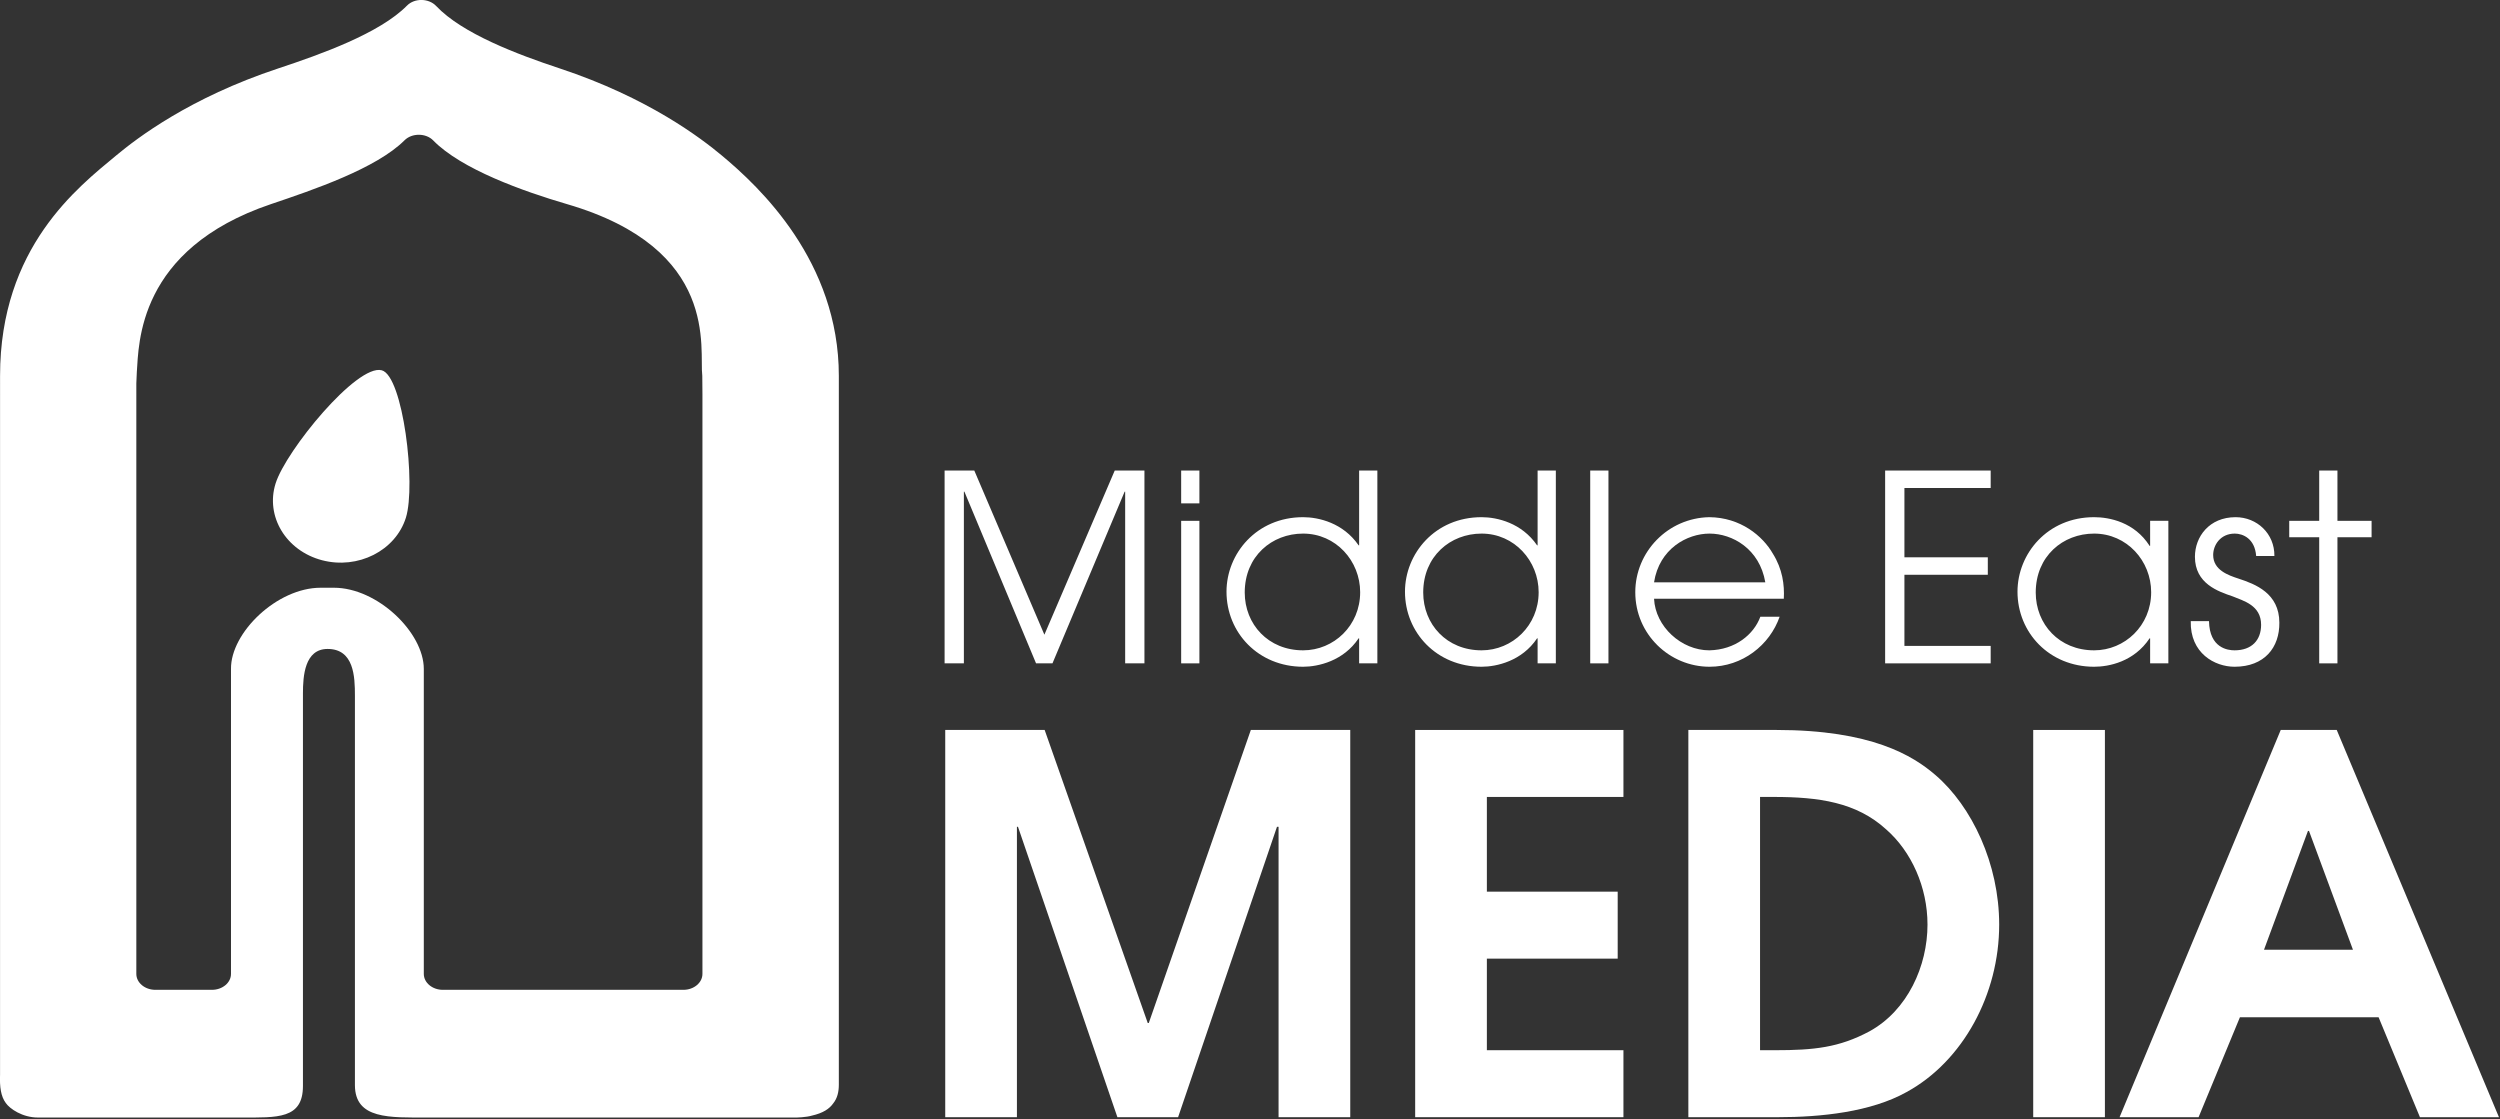 <svg xmlns="http://www.w3.org/2000/svg" xmlns:xlink="http://www.w3.org/1999/xlink" xmlns:serif="http://www.serif.com/" width="100%" height="100%" viewBox="0 0 1664 745" xml:space="preserve" style="fill-rule:evenodd;clip-rule:evenodd;stroke-linejoin:round;stroke-miterlimit:2;"><rect x="0" y="0" width="1664" height="745" fill="#333333" stroke="none"/>    <g transform="matrix(1,0,0,1,-64.085,-167.985)">        <g transform="matrix(1,0,0,1,-2281.17,0)">            <g transform="matrix(0.856,0,0,0.856,2252,81.51)">                <g>                    <g transform="matrix(0.255,-0.967,-0.967,-0.255,425.182,425.066)">                        <path d="M-76.124,-19.404C-102.932,-18.143 -124.666,6.329 -124.667,35.255C-124.666,64.18 -102.934,86.607 -76.124,85.346C-49.315,84.084 29.981,47.908 29.981,27.978C29.981,10.828 -49.315,-20.666 -76.124,-19.404" style="fill:white;fill-rule:nonzero;"></path>                    </g>                    <g transform="matrix(1,0,0,1,670.12,848.941)">                        <path d="M0,-627.077C-15.877,-640.285 -56.92,-671.889 -126.101,-694.77C-158.941,-705.631 -201.784,-721.835 -221.999,-743.224C-227.789,-749.35 -238.78,-749.565 -244.723,-743.542C-265.988,-721.995 -311.67,-705.685 -344.673,-694.77C-413.854,-671.889 -454.897,-640.285 -470.778,-627.077C-500.416,-602.425 -561.133,-555.775 -561.133,-455.65C-561.156,-451.882 -561.139,87.756 -561.139,87.756C-561.51,97.296 -560.465,104.653 -556.671,109.752C-553.62,114.193 -543.749,121.051 -531.723,121.037L-373.492,121.039C-345.459,121.039 -325.616,122.313 -325.616,96.496L-325.616,-208.767C-325.616,-222.105 -324.351,-243.316 -306.444,-243.316C-285.867,-243.316 -285.202,-221.654 -285.202,-207.033L-285.202,95.815C-285.202,122.488 -258.16,121.037 -228.622,121.037L56.555,121.051C58.227,121.107 65.707,120.895 70.283,119.51C78.657,117.603 83.791,114.326 86.82,109.885C89.864,106.071 91.076,101.168 91.076,95.442L91.076,-455.65C91.076,-544.572 29.638,-602.425 0,-627.077M-301.55,-290.915L-311.864,-290.915C-345.72,-290.915 -381.871,-256.069 -381.563,-227.775L-381.563,9.353C-381.563,16.194 -388.193,21.741 -396.371,21.741L-440.363,21.741C-448.541,21.741 -455.172,16.194 -455.172,9.353L-455.172,-275.968L-455.171,-449.925C-455.066,-452.314 -454.894,-456.213 -454.789,-458.602C-453.182,-480.293 -454.339,-554.144 -350.464,-589.206C-317.124,-600.46 -268.546,-616.958 -246.624,-638.833C-240.84,-644.606 -229.996,-644.552 -224.31,-638.711C-202.599,-616.407 -154.292,-599.13 -120.31,-589.206C-0.913,-554.334 -17.652,-476.305 -15.101,-455.65C-15.068,-450.932 -14.983,-446.28 -14.983,-441.518L-14.983,9.353C-14.983,16.194 -21.613,21.741 -29.791,21.741L-216.829,21.741C-225.008,21.741 -231.638,16.194 -231.638,9.353L-231.638,-227.775C-231.638,-256.097 -267.694,-290.915 -301.55,-290.915" style="fill:white;fill-rule:nonzero;"></path>                    </g>                </g>                <g>                    <g transform="matrix(1,0,0,1,843.43,616.83)">                        <path d="M0,-149.932L23.098,-149.932L77.596,-22.286L132.299,-149.932L155.397,-149.932L155.397,0L140.411,0L140.411,-133.519L139.999,-133.519L83.877,0L71.116,0L15.399,-133.519L14.995,-133.519L14.995,0L0,0L0,-149.932Z" style="fill:white;fill-rule:nonzero;"></path>                    </g>                    <g transform="matrix(1,0,0,1,0,3.728)">                        <path d="M1027.38,502.277L1041.56,502.277L1041.56,613.102L1027.38,613.102L1027.38,502.277ZM1027.38,463.17L1041.56,463.17L1041.56,488.7L1027.38,488.7L1027.38,463.17Z" style="fill:white;fill-rule:nonzero;"></path>                    </g>                    <g transform="matrix(1,0,0,1,1122.2,479.663)">                        <path d="M0,127.036C23.906,127.036 44.366,107.788 44.366,81.854C44.366,57.544 25.522,36.267 0,36.267C-24.318,36.267 -45.389,53.896 -45.389,82.06C-45.389,106.778 -27.154,127.036 0,127.036M57.737,137.167L43.558,137.167L43.558,117.717L43.155,117.717C31.399,135.345 11.747,139.801 0,139.801C-34.853,139.801 -59.567,113.261 -59.567,81.45C-59.567,51.868 -36.271,23.502 0,23.502C12.151,23.502 31.201,27.962 43.155,45.385L43.558,45.385L43.558,-12.765L57.737,-12.765L57.737,137.167Z" style="fill:white;fill-rule:nonzero;"></path>                    </g>                    <g transform="matrix(1,0,0,1,1260.98,479.663)">                        <path d="M0,127.036C23.906,127.036 44.366,107.788 44.366,81.854C44.366,57.544 25.522,36.267 0,36.267C-24.318,36.267 -45.389,53.896 -45.389,82.06C-45.389,106.778 -27.154,127.036 0,127.036M57.737,137.167L43.558,137.167L43.558,117.717L43.155,117.717C31.399,135.345 11.747,139.801 0,139.801C-34.853,139.801 -59.567,113.261 -59.567,81.45C-59.567,51.868 -36.271,23.502 0,23.502C12.151,23.502 31.201,27.962 43.155,45.385L43.558,45.385L43.558,-12.765L57.737,-12.765L57.737,137.167Z" style="fill:white;fill-rule:nonzero;"></path>                    </g>                    <g transform="matrix(1,0,0,1,0,3.728)">                        <rect x="1345.45" y="463.17" width="14.179" height="149.932" style="fill:white;"></rect>                    </g>                    <g transform="matrix(1,0,0,1,1481.59,568.812)">                        <path d="M0,-14.995C-4.451,-41.131 -25.728,-52.882 -43.352,-52.882C-60.779,-52.882 -82.459,-41.131 -86.507,-14.995L0,-14.995ZM-86.507,-2.23C-85.501,19.45 -65.239,37.887 -43.558,37.887C-23.296,37.483 -8.911,25.53 -3.85,11.751L11.145,11.751C3.446,33.835 -17.822,50.652 -43.352,50.652C-74.356,50.652 -101.098,25.53 -101.098,-7.296C-101.098,-38.699 -75.774,-65.037 -43.558,-65.647C-19.24,-65.445 -2.02,-51.056 5.878,-37.281C13.379,-25.328 14.995,-12.967 14.385,-2.23L-86.507,-2.23Z" style="fill:white;fill-rule:nonzero;"></path>                    </g>                    <g transform="matrix(1,0,0,1,1574.77,616.83)">                        <path d="M0,-149.932L82.064,-149.932L82.064,-136.355L14.995,-136.355L14.995,-82.463L79.83,-82.463L79.83,-68.886L14.995,-68.886L14.995,-13.573L82.064,-13.573L82.064,0L0,0L0,-149.932Z" style="fill:white;fill-rule:nonzero;"></path>                    </g>                    <g transform="matrix(1,0,0,1,1737.25,515.93)">                        <path d="M0,90.769C23.906,90.769 44.375,71.521 44.375,45.587C44.375,21.277 25.53,0 0,0C-24.31,0 -45.38,17.629 -45.38,45.793C-45.38,70.511 -27.146,90.769 0,90.769M57.745,100.9L43.567,100.9L43.567,81.45L43.154,81.45C31.004,99.684 11.549,103.534 0,103.534C-34.845,103.534 -59.567,76.994 -59.567,45.183C-59.567,15.601 -36.263,-12.765 0,-12.765C11.953,-12.765 31.408,-8.915 43.154,9.526L43.567,9.526L43.567,-9.925L57.745,-9.925L57.745,100.9Z" style="fill:white;fill-rule:nonzero;"></path>                    </g>                    <g transform="matrix(1,0,0,1,1826.59,538.62)">                        <path d="M0,45.389C0.412,66.459 14.797,68.079 19.859,68.079C33.229,68.079 40.525,60.178 40.525,48.225C40.525,33.028 26.75,29.582 18.441,26.141C7.098,22.291 -10.939,16.211 -10.939,-4.657C-10.939,-20.258 0.206,-35.455 20.666,-35.455C37.285,-35.455 51.06,-22.69 50.854,-5.263L36.675,-5.263C35.661,-18.84 26.346,-22.69 20.065,-22.69C8.713,-22.69 3.248,-13.572 3.248,-6.075C3.248,5.676 14.995,9.728 23.098,12.362C36.065,16.615 54.704,23.709 54.704,46.605C54.91,65.647 43.361,80.844 19.859,80.844C4.46,80.844 -14.789,70.309 -14.179,45.389L0,45.389Z" style="fill:white;fill-rule:nonzero;"></path>                    </g>                    <g transform="matrix(1,0,0,1,1912.29,564.962)">                        <path d="M0,-46.196L-23.304,-46.196L-23.304,-58.957L0,-58.957L0,-98.064L14.179,-98.064L14.179,-58.957L40.723,-58.957L40.723,-46.196L14.179,-46.196L14.179,51.868L0,51.868L0,-46.196Z" style="fill:white;fill-rule:nonzero;"></path>                    </g>                </g>                <g>                    <g transform="matrix(1,0,0,1,843.928,969.718)">                        <path d="M0,-301.101L77.307,-301.101L157.467,-73.239L158.274,-73.239L237.626,-301.101L314.933,-301.101L314.933,0L259.191,0L259.191,-225.826L257.963,-225.826L181.068,0L133.866,0L56.558,-225.826L55.742,-225.826L55.742,0L0,0L0,-301.101Z" style="fill:white;fill-rule:nonzero;"></path>                    </g>                    <g transform="matrix(1,0,0,1,1209.34,969.718)">                        <path d="M0,-301.101L161.943,-301.101L161.943,-249.019L55.742,-249.019L55.742,-175.372L157.467,-175.372L157.467,-123.29L55.742,-123.29L55.742,-52.082L161.943,-52.082L161.943,0L0,0L0,-301.101Z" style="fill:white;fill-rule:nonzero;"></path>                    </g>                    <g transform="matrix(1,0,0,1,1477.5,720.698)">                        <path d="M0,196.937L11.796,196.937C41.91,196.937 61.438,194.901 85.04,182.288C114.741,166.012 130.205,131.426 130.205,99.281C130.205,69.988 117.593,42.319 98.056,25.23C74.867,4.069 45.57,0.001 10.576,0.001L0,0.001L0,196.937ZM-55.742,-52.082L12.612,-52.082C86.663,-52.082 118.813,-32.145 136.306,-17.088C164.787,7.325 185.948,52.083 185.948,99.281C185.948,153.399 157.87,205.481 113.925,229.486C86.26,244.951 47.606,249.019 13.833,249.019L-55.742,249.019L-55.742,-52.082Z" style="fill:white;fill-rule:nonzero;"></path>                    </g>                    <g transform="matrix(1,0,0,1,0,558.335)">                        <rect x="1689.91" y="110.282" width="55.742" height="301.101" style="fill:white;"></rect>                    </g>                    <g transform="matrix(1,0,0,1,1869.36,798.822)">                        <path d="M0,40.69L69.171,40.69L34.994,-51.674L34.177,-51.674L0,40.69ZM13.016,-130.205L56.558,-130.205L182.692,170.895L121.253,170.895L89.104,93.18L-18.721,93.18L-50.862,170.895L-112.301,170.895L13.016,-130.205Z" style="fill:white;fill-rule:nonzero;"></path>                    </g>                </g>            </g>        </g>    </g></svg>
